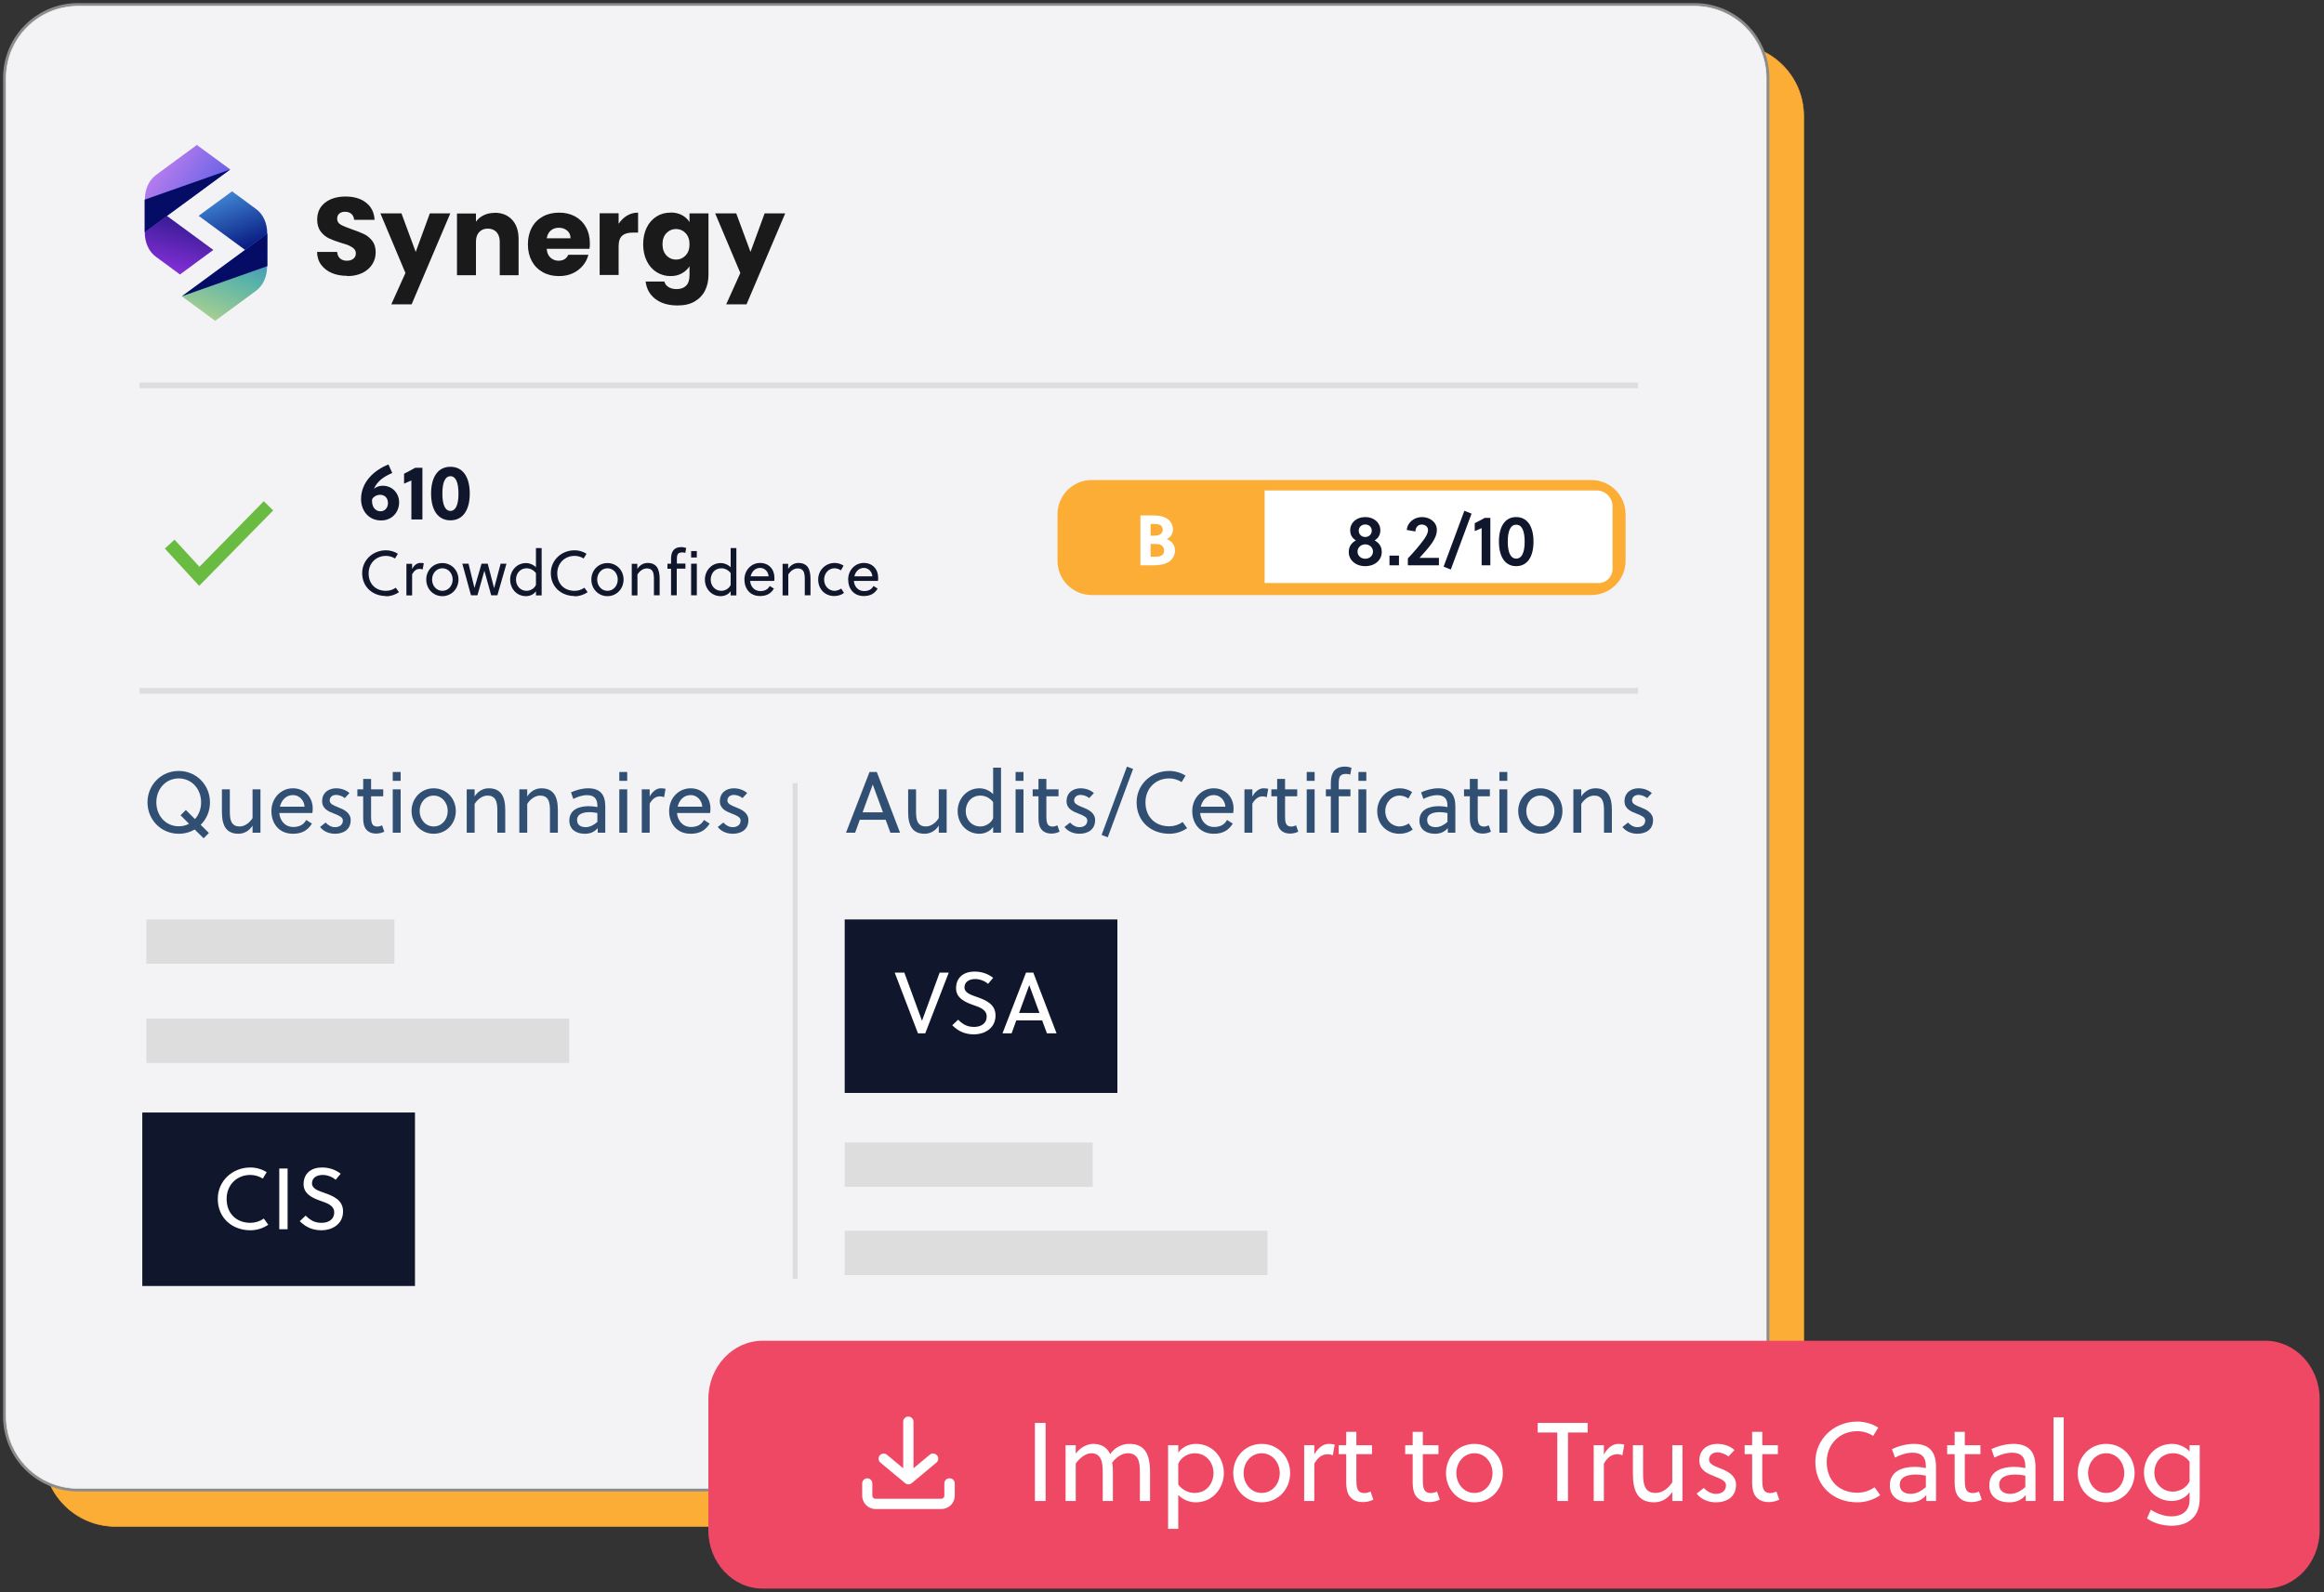 <?xml version="1.0" encoding="UTF-8"?>
<svg xmlns="http://www.w3.org/2000/svg" width="375" height="257" viewBox="0 0 375 257" fill="none">
  <rect x="0" y="0" width="375" height="257" fill="#333333" stroke="none"/>
  <path d="M279.46 7.14H18.62C12.225 7.14 7.04 12.325 7.04 18.72V234.78C7.04 241.175 12.225 246.36 18.62 246.36H279.46C285.856 246.36 291.04 241.175 291.04 234.78V18.72C291.04 12.325 285.856 7.14 279.46 7.14Z" fill="#FBAD36"></path>
  <path fill-rule="evenodd" clip-rule="evenodd" d="M18.62 7.19C12.252 7.19 7.09 12.353 7.09 18.72V234.78C7.09 241.148 12.252 246.31 18.62 246.31H279.46C285.828 246.31 290.99 241.148 290.99 234.78V18.72C290.99 12.353 285.828 7.19 279.46 7.19H18.62ZM6.99 18.72C6.99 12.297 12.197 7.09 18.62 7.09H279.46C285.883 7.09 291.09 12.297 291.09 18.72V234.78C291.09 241.203 285.883 246.41 279.46 246.41H18.62C12.197 246.41 6.99 241.203 6.99 234.78V18.72Z" fill="#FBAD36"></path>
  <path d="M273.42 0.75H12.58C6.047 0.75 0.75 6.047 0.75 12.58V228.64C0.75 235.174 6.047 240.47 12.58 240.47H273.42C279.954 240.47 285.25 235.174 285.25 228.64V12.58C285.25 6.047 279.954 0.75 273.42 0.75Z" fill="#F3F2F4" stroke="#8C8C8C" stroke-width="0.5" stroke-miterlimit="10"></path>
  <path fill-rule="evenodd" clip-rule="evenodd" d="M12.58 1.051C6.212 1.051 1.05 6.213 1.05 12.581V228.64C1.05 235.008 6.212 240.17 12.58 240.17H273.42C279.788 240.17 284.95 235.008 284.95 228.64V12.581C284.95 6.213 279.788 1.051 273.42 1.051H12.58ZM0.95 12.581C0.95 6.157 6.157 0.951 12.58 0.951H273.42C279.843 0.951 285.05 6.157 285.05 12.581V228.64C285.05 235.063 279.843 240.27 273.42 240.27H12.58C6.157 240.27 0.95 235.063 0.95 228.64V12.581Z" fill="#F3F2F4"></path>
  <path fill-rule="evenodd" clip-rule="evenodd" d="M264.321 111.961H22.52V111.041H264.321V111.961Z" fill="#DDDDDD"></path>
  <path fill-rule="evenodd" clip-rule="evenodd" d="M264.321 62.661H22.52V61.741H264.321V62.661Z" fill="#DDDDDD"></path>
  <path fill-rule="evenodd" clip-rule="evenodd" d="M127.9 206.4L127.9 126.4L128.7 126.4L128.7 206.4L127.9 206.4Z" fill="#DDDDDD"></path>
  <path d="M33.88 129.5C33.88 130.928 33.32 132.216 32.382 133.126L33.712 134.442L32.858 135.296L31.416 133.882C30.674 134.316 29.792 134.568 28.84 134.568C25.984 134.568 23.8 132.3 23.8 129.5C23.8 126.7 25.984 124.432 28.84 124.432C31.696 124.432 33.88 126.7 33.88 129.5ZM32.452 129.5C32.452 127.33 30.926 125.636 28.84 125.636C26.754 125.636 25.228 127.33 25.228 129.5C25.228 131.67 26.754 133.364 28.84 133.364C29.442 133.364 30.016 133.224 30.506 132.958L29.134 131.586L29.988 130.732L31.458 132.202C32.088 131.516 32.452 130.564 32.452 129.5Z" fill="#314F72"></path>
  <path d="M40.752 134.4V133.252C40.234 134.078 39.408 134.568 38.47 134.568C37.49 134.568 36.846 134.232 36.44 133.686C35.964 133.042 35.81 132.104 35.81 131.04V127.4H37.084V130.9C37.084 131.586 37.112 132.328 37.448 132.832C37.672 133.168 38.05 133.392 38.666 133.392C39.478 133.392 40.248 132.832 40.752 132.048V127.4H42.026V134.4H40.752Z" fill="#314F72"></path>
  <path d="M50.404 131.222H45.07C45.154 132.426 45.98 133.476 47.324 133.476C48.248 133.476 48.99 133.14 49.41 132.342L50.334 132.93C49.634 134.05 48.682 134.568 47.268 134.568C45.042 134.568 43.796 132.944 43.796 130.9C43.796 128.814 45.322 127.232 47.268 127.232C49.116 127.232 50.46 128.618 50.46 130.494C50.46 130.732 50.432 131.04 50.404 131.222ZM47.282 128.324C46.148 128.324 45.42 129.15 45.168 130.2H49.144C49.088 129.206 48.332 128.324 47.282 128.324Z" fill="#314F72"></path>
  <path d="M56.39 128.002L55.634 128.814C55.312 128.534 54.724 128.296 54.248 128.296C53.604 128.296 53.198 128.674 53.198 129.22C53.198 129.752 53.87 130.018 54.542 130.284C55.452 130.634 56.586 131.152 56.586 132.37C56.586 133.938 55.368 134.568 54.052 134.568C53.1 134.568 52.19 134.19 51.644 133.476L52.54 132.762C53.002 133.252 53.506 133.504 54.066 133.504C54.752 133.504 55.326 133.154 55.326 132.426C55.326 131.88 54.682 131.628 53.982 131.348C53.058 130.984 51.98 130.578 51.98 129.318C51.98 127.904 53.072 127.232 54.234 127.232C55.032 127.232 55.83 127.498 56.39 128.002Z" fill="#314F72"></path>
  <path d="M61.838 128.52H59.878V131.684C59.878 131.866 59.878 132.02 59.892 132.23C59.934 132.972 60.172 133.406 60.872 133.406C61.152 133.406 61.432 133.322 61.656 133.21L62.006 134.232C61.656 134.414 61.166 134.54 60.704 134.54C59.724 134.54 59.122 134.106 58.828 133.448C58.66 133.056 58.604 132.538 58.604 131.992V128.52H57.666V127.4H58.604V125.72H59.878V127.4H61.838V128.52Z" fill="#314F72"></path>
  <path d="M64.648 134.4H63.374V127.4H64.648V134.4ZM64.648 126.028H63.374V124.6H64.648V126.028Z" fill="#314F72"></path>
  <path d="M69.979 127.232C72.023 127.232 73.549 128.856 73.549 130.9C73.549 132.944 72.023 134.568 69.979 134.568C67.935 134.568 66.409 132.944 66.409 130.9C66.409 128.856 67.935 127.232 69.979 127.232ZM72.247 130.9C72.247 129.542 71.295 128.408 69.979 128.408C68.663 128.408 67.711 129.542 67.711 130.9C67.711 132.258 68.663 133.392 69.979 133.392C71.295 133.392 72.247 132.258 72.247 130.9Z" fill="#314F72"></path>
  <path d="M75.31 127.4H76.584V128.548C77.102 127.722 77.928 127.232 78.866 127.232C79.846 127.232 80.49 127.568 80.896 128.114C81.372 128.758 81.526 129.696 81.526 130.76V134.4H80.252V130.9C80.252 130.214 80.224 129.472 79.888 128.968C79.664 128.632 79.286 128.408 78.67 128.408C77.858 128.408 77.088 128.968 76.584 129.752V134.4H75.31V127.4Z" fill="#314F72"></path>
  <path d="M83.8 127.4H85.074V128.548C85.592 127.722 86.418 127.232 87.356 127.232C88.336 127.232 88.98 127.568 89.386 128.114C89.862 128.758 90.016 129.696 90.016 130.76V134.4H88.742V130.9C88.742 130.214 88.714 129.472 88.378 128.968C88.154 128.632 87.776 128.408 87.16 128.408C86.348 128.408 85.578 128.968 85.074 129.752V134.4H83.8V127.4Z" fill="#314F72"></path>
  <path d="M97.666 134.4H96.448V133.658C95.874 134.302 95.244 134.568 94.348 134.568C93.06 134.568 91.87 133.938 91.87 132.44C91.87 130.662 93.452 130.116 94.992 130.116C95.342 130.116 95.79 130.144 96.392 130.27V130.018C96.392 128.954 95.888 128.338 94.74 128.338C93.928 128.338 93.074 128.646 92.514 128.954L92.136 127.89C92.864 127.54 93.928 127.232 94.894 127.232C96.924 127.232 97.666 128.338 97.666 130.144V134.4ZM96.392 132.664V131.222C95.874 131.11 95.482 131.082 95.132 131.082C94.264 131.082 93.116 131.292 93.116 132.342C93.116 133.196 93.76 133.504 94.502 133.504C95.216 133.504 95.832 133.14 96.392 132.664Z" fill="#314F72"></path>
  <path d="M101.207 134.4H99.933V127.4H101.207V134.4ZM101.207 126.028H99.933V124.6H101.207V126.028Z" fill="#314F72"></path>
  <path d="M104.83 127.4V128.562C105.25 127.806 105.88 127.232 106.636 127.232C106.93 127.232 107.126 127.26 107.392 127.316L107.154 128.674C106.944 128.576 106.762 128.534 106.496 128.534C105.782 128.534 105.264 128.954 104.83 129.71V134.4H103.556V127.4H104.83Z" fill="#314F72"></path>
  <path d="M114.58 131.222H109.246C109.33 132.426 110.156 133.476 111.5 133.476C112.424 133.476 113.166 133.14 113.586 132.342L114.51 132.93C113.81 134.05 112.858 134.568 111.444 134.568C109.218 134.568 107.972 132.944 107.972 130.9C107.972 128.814 109.498 127.232 111.444 127.232C113.292 127.232 114.636 128.618 114.636 130.494C114.636 130.732 114.608 131.04 114.58 131.222ZM111.458 128.324C110.324 128.324 109.596 129.15 109.344 130.2H113.32C113.264 129.206 112.508 128.324 111.458 128.324Z" fill="#314F72"></path>
  <path d="M120.566 128.002L119.81 128.814C119.488 128.534 118.9 128.296 118.424 128.296C117.78 128.296 117.374 128.674 117.374 129.22C117.374 129.752 118.046 130.018 118.718 130.284C119.628 130.634 120.762 131.152 120.762 132.37C120.762 133.938 119.544 134.568 118.228 134.568C117.276 134.568 116.366 134.19 115.82 133.476L116.716 132.762C117.178 133.252 117.682 133.504 118.242 133.504C118.928 133.504 119.502 133.154 119.502 132.426C119.502 131.88 118.858 131.628 118.158 131.348C117.234 130.984 116.156 130.578 116.156 129.318C116.156 127.904 117.248 127.232 118.41 127.232C119.208 127.232 120.006 127.498 120.566 128.002Z" fill="#314F72"></path>
  <path d="M145.232 134.4H143.678L142.908 132.314H138.736L137.98 134.4H136.51L140.304 124.6H141.48L145.232 134.4ZM140.822 126.644L139.184 131.11H142.474L140.836 126.644H140.822Z" fill="#314F72"></path>
  <path d="M151.48 134.4V133.252C150.962 134.078 150.136 134.568 149.198 134.568C148.218 134.568 147.574 134.232 147.168 133.686C146.692 133.042 146.538 132.104 146.538 131.04V127.4H147.812V130.9C147.812 131.586 147.84 132.328 148.176 132.832C148.4 133.168 148.778 133.392 149.394 133.392C150.206 133.392 150.976 132.832 151.48 132.048V127.4H152.754V134.4H151.48Z" fill="#314F72"></path>
  <path d="M158.025 134.568C156.009 134.568 154.525 132.944 154.525 130.9C154.525 129.038 155.911 127.232 158.053 127.232C158.865 127.232 159.691 127.596 160.251 128.17V123.9H161.525V134.4H160.251V133.462C159.747 134.204 158.865 134.568 158.025 134.568ZM158.193 133.392C158.949 133.392 159.887 132.93 160.251 132.076V129.472C159.761 128.786 158.935 128.408 158.221 128.408C156.597 128.408 155.827 129.71 155.827 130.928C155.827 132.216 156.737 133.392 158.193 133.392Z" fill="#314F72"></path>
  <path d="M165.15 134.4H163.876V127.4H165.15V134.4ZM165.15 126.028H163.876V124.6H165.15V126.028Z" fill="#314F72"></path>
  <path d="M170.803 128.52H168.843V131.684C168.843 131.866 168.843 132.02 168.857 132.23C168.899 132.972 169.137 133.406 169.837 133.406C170.117 133.406 170.397 133.322 170.621 133.21L170.971 134.232C170.621 134.414 170.131 134.54 169.669 134.54C168.689 134.54 168.087 134.106 167.793 133.448C167.625 133.056 167.569 132.538 167.569 131.992V128.52H166.631V127.4H167.569V125.72H168.843V127.4H170.803V128.52Z" fill="#314F72"></path>
  <path d="M176.511 128.002L175.755 128.814C175.433 128.534 174.845 128.296 174.369 128.296C173.725 128.296 173.319 128.674 173.319 129.22C173.319 129.752 173.991 130.018 174.663 130.284C175.573 130.634 176.707 131.152 176.707 132.37C176.707 133.938 175.489 134.568 174.173 134.568C173.221 134.568 172.311 134.19 171.765 133.476L172.661 132.762C173.123 133.252 173.627 133.504 174.187 133.504C174.873 133.504 175.447 133.154 175.447 132.426C175.447 131.88 174.803 131.628 174.103 131.348C173.179 130.984 172.101 130.578 172.101 129.318C172.101 127.904 173.193 127.232 174.355 127.232C175.153 127.232 175.951 127.498 176.511 128.002Z" fill="#314F72"></path>
  <path d="M182.835 124.11L178.747 135.142L177.753 134.764L181.841 123.732L182.835 124.11Z" fill="#314F72"></path>
  <path d="M191.553 133.672C190.713 134.246 189.719 134.568 188.669 134.568C185.743 134.568 183.405 132.594 183.405 129.5C183.405 126.602 185.771 124.432 188.669 124.432C189.635 124.432 190.531 124.712 191.301 125.188L190.671 126.224C190.083 125.86 189.397 125.636 188.669 125.636C186.457 125.636 184.833 127.26 184.833 129.5C184.833 131.88 186.429 133.364 188.669 133.364C189.439 133.364 190.153 133.14 190.839 132.678L191.553 133.672Z" fill="#314F72"></path>
  <path d="M198.99 131.222H193.656C193.74 132.426 194.566 133.476 195.91 133.476C196.834 133.476 197.576 133.14 197.996 132.342L198.92 132.93C198.22 134.05 197.268 134.568 195.854 134.568C193.628 134.568 192.382 132.944 192.382 130.9C192.382 128.814 193.908 127.232 195.854 127.232C197.702 127.232 199.046 128.618 199.046 130.494C199.046 130.732 199.018 131.04 198.99 131.222ZM195.868 128.324C194.734 128.324 194.006 129.15 193.754 130.2H197.73C197.674 129.206 196.918 128.324 195.868 128.324Z" fill="#314F72"></path>
  <path d="M202.078 127.4V128.562C202.498 127.806 203.128 127.232 203.884 127.232C204.178 127.232 204.374 127.26 204.64 127.316L204.402 128.674C204.192 128.576 204.01 128.534 203.744 128.534C203.03 128.534 202.512 128.954 202.078 129.71V134.4H200.804V127.4H202.078Z" fill="#314F72"></path>
  <path d="M209.317 128.52H207.357V131.684C207.357 131.866 207.357 132.02 207.371 132.23C207.413 132.972 207.651 133.406 208.351 133.406C208.631 133.406 208.911 133.322 209.135 133.21L209.485 134.232C209.135 134.414 208.645 134.54 208.183 134.54C207.203 134.54 206.601 134.106 206.307 133.448C206.139 133.056 206.083 132.538 206.083 131.992V128.52H205.145V127.4H206.083V125.72H207.357V127.4H209.317V128.52Z" fill="#314F72"></path>
  <path d="M212.127 134.4H210.853V127.4H212.127V134.4ZM212.127 126.028H210.853V124.6H212.127V126.028Z" fill="#314F72"></path>
  <path d="M217.906 128.52H216.016V134.4H214.742V128.52H213.944V127.4H214.742V126.392C214.742 125.664 214.868 125.02 215.176 124.558C215.526 124.04 216.1 123.732 217.038 123.732C217.374 123.732 217.738 123.802 218.074 123.914L217.878 125.02C217.668 124.95 217.444 124.908 217.192 124.908C216.814 124.908 216.562 124.992 216.38 125.132C216.058 125.398 216.016 125.888 216.016 126.518V127.4H217.906V128.52ZM220.468 134.4H219.194V127.4H220.468V134.4ZM220.468 126.028H219.194V124.6H220.468V126.028Z" fill="#314F72"></path>
  <path d="M227.324 132.902L227.954 133.882C227.436 134.302 226.652 134.568 225.812 134.568C223.81 134.568 222.228 133.112 222.228 130.9C222.228 128.856 223.838 127.232 225.882 127.232C226.624 127.232 227.296 127.456 227.856 127.834L227.254 128.884C226.862 128.59 226.33 128.408 225.826 128.408C224.566 128.408 223.53 129.514 223.53 130.9C223.53 132.412 224.622 133.392 225.84 133.392C226.302 133.392 226.946 133.182 227.324 132.902Z" fill="#314F72"></path>
  <path d="M234.836 134.4H233.618V133.658C233.044 134.302 232.414 134.568 231.518 134.568C230.23 134.568 229.04 133.938 229.04 132.44C229.04 130.662 230.622 130.116 232.162 130.116C232.512 130.116 232.96 130.144 233.562 130.27V130.018C233.562 128.954 233.058 128.338 231.91 128.338C231.098 128.338 230.244 128.646 229.684 128.954L229.306 127.89C230.034 127.54 231.098 127.232 232.064 127.232C234.094 127.232 234.836 128.338 234.836 130.144V134.4ZM233.562 132.664V131.222C233.044 131.11 232.652 131.082 232.302 131.082C231.434 131.082 230.286 131.292 230.286 132.342C230.286 133.196 230.93 133.504 231.672 133.504C232.386 133.504 233.002 133.14 233.562 132.664Z" fill="#314F72"></path>
  <path d="M240.407 128.52H238.447V131.684C238.447 131.866 238.447 132.02 238.461 132.23C238.503 132.972 238.741 133.406 239.441 133.406C239.721 133.406 240.001 133.322 240.225 133.21L240.575 134.232C240.225 134.414 239.735 134.54 239.273 134.54C238.293 134.54 237.691 134.106 237.397 133.448C237.229 133.056 237.173 132.538 237.173 131.992V128.52H236.235V127.4H237.173V125.72H238.447V127.4H240.407V128.52Z" fill="#314F72"></path>
  <path d="M243.217 134.4H241.943V127.4H243.217V134.4ZM243.217 126.028H241.943V124.6H243.217V126.028Z" fill="#314F72"></path>
  <path d="M248.548 127.232C250.592 127.232 252.118 128.856 252.118 130.9C252.118 132.944 250.592 134.568 248.548 134.568C246.504 134.568 244.978 132.944 244.978 130.9C244.978 128.856 246.504 127.232 248.548 127.232ZM250.816 130.9C250.816 129.542 249.864 128.408 248.548 128.408C247.232 128.408 246.28 129.542 246.28 130.9C246.28 132.258 247.232 133.392 248.548 133.392C249.864 133.392 250.816 132.258 250.816 130.9Z" fill="#314F72"></path>
  <path d="M253.878 127.4H255.152V128.548C255.67 127.722 256.496 127.232 257.434 127.232C258.414 127.232 259.058 127.568 259.464 128.114C259.94 128.758 260.094 129.696 260.094 130.76V134.4H258.82V130.9C258.82 130.214 258.792 129.472 258.456 128.968C258.232 128.632 257.854 128.408 257.238 128.408C256.426 128.408 255.656 128.968 255.152 129.752V134.4H253.878V127.4Z" fill="#314F72"></path>
  <path d="M266.54 128.002L265.784 128.814C265.462 128.534 264.874 128.296 264.398 128.296C263.754 128.296 263.348 128.674 263.348 129.22C263.348 129.752 264.02 130.018 264.692 130.284C265.602 130.634 266.736 131.152 266.736 132.37C266.736 133.938 265.518 134.568 264.202 134.568C263.25 134.568 262.34 134.19 261.794 133.476L262.69 132.762C263.152 133.252 263.656 133.504 264.216 133.504C264.902 133.504 265.476 133.154 265.476 132.426C265.476 131.88 264.832 131.628 264.132 131.348C263.208 130.984 262.13 130.578 262.13 129.318C262.13 127.904 263.222 127.232 264.384 127.232C265.182 127.232 265.98 127.498 266.54 128.002Z" fill="#314F72"></path>
  <path d="M91.84 164.4H23.62V171.56H91.84V164.4Z" fill="#DDDDDD"></path>
  <path d="M63.64 148.4H23.62V155.56H63.64V148.4Z" fill="#DDDDDD"></path>
  <path d="M204.52 198.64H136.3V205.8H204.52V198.64Z" fill="#DDDDDD"></path>
  <path d="M176.32 184.4H136.3V191.56H176.32V184.4Z" fill="#DDDDDD"></path>
  <path d="M66.96 179.56H22.96V207.56H66.96V179.56Z" fill="#10162B"></path>
  <path d="M43.288 197.672C42.448 198.246 41.454 198.568 40.404 198.568C37.478 198.568 35.14 196.594 35.14 193.5C35.14 190.602 37.506 188.432 40.404 188.432C41.37 188.432 42.266 188.712 43.036 189.188L42.406 190.224C41.818 189.86 41.132 189.636 40.404 189.636C38.192 189.636 36.568 191.26 36.568 193.5C36.568 195.88 38.164 197.364 40.404 197.364C41.174 197.364 41.888 197.14 42.574 196.678L43.288 197.672Z" fill="white"></path>
  <path d="M46.407 198.4H45.063V188.6H46.407V198.4Z" fill="white"></path>
  <path d="M54.151 190.42C53.689 189.986 52.863 189.636 52.093 189.636C51.057 189.636 50.343 190.126 50.343 190.994C50.343 191.848 51.309 192.17 52.387 192.548C53.773 193.038 55.355 193.682 55.355 195.516C55.355 197.714 53.409 198.568 51.911 198.568C50.483 198.568 49.405 198.12 48.369 197.098L49.321 196.202C50.245 197.112 50.945 197.364 51.925 197.364C52.933 197.364 53.927 196.874 53.927 195.67C53.927 194.592 52.877 194.214 51.743 193.822C50.413 193.36 48.985 192.702 48.985 191.134C48.985 189.286 50.343 188.432 51.939 188.432C53.115 188.432 54.095 188.768 54.977 189.44L54.151 190.42Z" fill="white"></path>
  <path d="M180.3 148.4H136.3V176.4H180.3V148.4Z" fill="#10162B"></path>
  <path d="M153.092 156.98L149.298 166.78H148.122L144.37 156.98H145.924L148.766 164.736H148.78L151.622 156.98H153.092Z" fill="white"></path>
  <path d="M159.434 158.8C158.972 158.366 158.146 158.016 157.376 158.016C156.34 158.016 155.626 158.506 155.626 159.374C155.626 160.228 156.592 160.55 157.67 160.928C159.056 161.418 160.638 162.062 160.638 163.896C160.638 166.094 158.692 166.948 157.194 166.948C155.766 166.948 154.688 166.5 153.652 165.478L154.604 164.582C155.528 165.492 156.228 165.744 157.208 165.744C158.216 165.744 159.21 165.254 159.21 164.05C159.21 162.972 158.16 162.594 157.026 162.202C155.696 161.74 154.268 161.082 154.268 159.514C154.268 157.666 155.626 156.812 157.222 156.812C158.398 156.812 159.378 157.148 160.26 157.82L159.434 158.8Z" fill="white"></path>
  <path d="M170.486 166.78H168.932L168.162 164.694H163.99L163.234 166.78H161.764L165.558 156.98H166.734L170.486 166.78ZM166.076 159.024L164.438 163.49H167.728L166.09 159.024H166.076Z" fill="white"></path>
  <path d="M256.781 77.48H176.161C173.112 77.48 170.641 79.951 170.641 83V90.52C170.641 93.569 173.112 96.04 176.161 96.04H256.781C259.829 96.04 262.301 93.569 262.301 90.52V83C262.301 79.951 259.829 77.48 256.781 77.48Z" fill="#FBAD36"></path>
  <path d="M257.901 94.1H204.061V79.16H257.641C259.041 79.16 260.201 80.3 260.201 81.72V91.84C260.201 93.1 259.181 94.12 257.921 94.12L257.901 94.1Z" fill="white"></path>
  <path d="M186.133 83.19C186.904 83.19 187.72 83.316 188.318 83.707C188.939 84.11 189.261 84.742 189.261 85.467C189.261 86.134 188.916 86.72 188.249 87.019C189.066 87.295 189.595 87.997 189.595 88.848C189.595 89.802 189.031 90.55 188.157 90.918C187.548 91.171 186.766 91.24 186.041 91.24H184.017V83.19H186.133ZM186.041 89.86C186.524 89.86 187.03 89.86 187.375 89.687C187.663 89.538 187.835 89.296 187.835 88.882C187.835 88.215 187.398 87.801 186.582 87.801H185.662V89.86H186.041ZM186.122 86.467C187.065 86.467 187.617 86.157 187.617 85.524C187.617 85.156 187.467 84.926 187.272 84.777C186.961 84.57 186.501 84.57 185.984 84.57H185.662V86.467H186.122Z" fill="white"></path>
  <path d="M221.81 87.215C222.523 87.629 222.96 88.193 222.96 89.101C222.96 90.378 221.879 91.378 220.292 91.378C218.717 91.378 217.636 90.378 217.636 89.101C217.636 88.193 218.073 87.629 218.786 87.215C218.199 86.859 217.866 86.353 217.866 85.571C217.866 84.398 218.843 83.455 220.292 83.455C221.753 83.455 222.73 84.398 222.73 85.571C222.73 86.353 222.397 86.859 221.81 87.215ZM220.292 87.859C219.602 87.859 219.05 88.377 219.05 89.021C219.05 89.699 219.602 90.182 220.292 90.182C220.994 90.182 221.546 89.699 221.546 89.021C221.546 88.377 220.994 87.859 220.292 87.859ZM220.292 84.651C219.694 84.651 219.246 85.065 219.246 85.651C219.246 86.226 219.694 86.675 220.292 86.675C220.902 86.675 221.35 86.226 221.35 85.651C221.35 85.065 220.902 84.651 220.292 84.651Z" fill="#10162B"></path>
  <path d="M225.737 91.24H224.208V89.676H225.737V91.24Z" fill="#10162B"></path>
  <path d="M232.186 90.044V91.24H227.172V90.125C228.057 89.205 229.092 88.009 229.805 87.008C230.093 86.594 230.426 86.042 230.426 85.559C230.426 84.996 229.955 84.662 229.403 84.662C228.828 84.662 228.402 85.099 228.391 85.778L226.999 85.536C227.103 84.271 228.241 83.455 229.449 83.455C230.679 83.455 231.852 84.237 231.852 85.536C231.852 86.272 231.496 87.031 231.047 87.664C230.461 88.492 229.736 89.308 229.046 90.044H232.186Z" fill="#10162B"></path>
  <path d="M237.448 82.903L234.102 91.919L232.94 91.459L236.287 82.443L237.448 82.903Z" fill="#10162B"></path>
  <path d="M240.481 91.24H239.078V85.237C238.733 85.41 238.273 85.582 237.962 85.72V84.444C238.445 84.202 239.032 83.892 239.561 83.593H240.481V91.24Z" fill="#10162B"></path>
  <path d="M244.65 83.455C246.444 83.455 247.445 84.961 247.445 87.422C247.445 89.872 246.444 91.378 244.65 91.378C242.868 91.378 241.867 89.872 241.867 87.422C241.867 84.961 242.868 83.455 244.65 83.455ZM244.65 84.685C243.788 84.685 243.293 85.582 243.293 87.422C243.293 89.251 243.788 90.159 244.65 90.159C245.524 90.159 246.019 89.251 246.019 87.422C246.019 85.582 245.524 84.685 244.65 84.685Z" fill="#10162B"></path>
  <path d="M63.301 76.34C61.921 76.92 60.841 77.68 60.341 78.9C60.721 78.58 61.181 78.4 61.761 78.4C63.301 78.4 64.401 79.6 64.401 81.08C64.401 82.68 63.241 84.001 61.501 84.001C59.461 84.001 58.261 82.4 58.261 80.56C58.261 77.84 60.301 75.92 62.681 74.96L63.301 76.36V76.34ZM61.401 82.52C62.161 82.52 62.601 81.9 62.601 81.18C62.601 80.32 62.021 79.86 61.341 79.86C60.821 79.86 60.301 80.12 60.041 80.58C59.941 81.58 60.401 82.52 61.401 82.52Z" fill="#10162B"></path>
  <path d="M66.38 83.84V77.54C66 77.72 65.54 77.92 65.2 78.06V76.46C65.74 76.18 66.4 75.841 67 75.501H68.16V83.84H66.38Z" fill="#10162B"></path>
  <path d="M75.8 79.66C75.8 82.34 74.68 83.981 72.68 83.981C70.68 83.981 69.561 82.34 69.561 79.66C69.561 76.98 70.68 75.34 72.68 75.34C74.68 75.34 75.8 76.98 75.8 79.66ZM71.38 79.66C71.38 81.54 71.861 82.46 72.68 82.46C73.501 82.46 73.981 81.54 73.981 79.66C73.981 77.78 73.501 76.86 72.68 76.86C71.861 76.86 71.38 77.78 71.38 79.66Z" fill="#10162B"></path>
  <path d="M62.28 96.2C60.16 96.2 58.44 94.76 58.44 92.5C58.44 90.4 60.16 88.82 62.28 88.82C62.98 88.82 63.64 89.02 64.2 89.38L63.74 90.14C63.32 89.88 62.82 89.72 62.28 89.72C60.68 89.72 59.48 90.9 59.48 92.54C59.48 94.28 60.64 95.36 62.28 95.36C62.84 95.36 63.361 95.2 63.861 94.86L64.38 95.58C63.76 96 63.04 96.24 62.28 96.24V96.2Z" fill="#10162B"></path>
  <path d="M66.5 91.82C66.8 91.26 67.26 90.86 67.82 90.86C68.04 90.86 68.18 90.86 68.38 90.92L68.2 91.92C68.04 91.84 67.92 91.82 67.72 91.82C67.2 91.82 66.82 92.12 66.5 92.68V96.1H65.58V91H66.5V91.84V91.82Z" fill="#10162B"></path>
  <path d="M73.98 93.54C73.98 95.02 72.86 96.22 71.38 96.22C69.9 96.22 68.78 95.04 68.78 93.54C68.78 92.04 69.9 90.88 71.38 90.88C72.86 90.88 73.98 92.06 73.98 93.54ZM71.38 91.721C70.42 91.721 69.72 92.54 69.72 93.54C69.72 94.54 70.42 95.36 71.38 95.36C72.34 95.36 73.04 94.54 73.04 93.54C73.04 92.54 72.34 91.721 71.38 91.721Z" fill="#10162B"></path>
  <path d="M79.721 94.9H79.74L80.781 90.98H81.721L80.26 96.08H79.26L78.16 92.12L77.04 96.08H76.001L74.601 90.98H75.601L76.561 94.9L77.701 90.98H78.701L79.721 94.9Z" fill="#10162B"></path>
  <path d="M82.32 93.54C82.32 92.18 83.32 90.88 84.88 90.88C85.48 90.88 86.08 91.14 86.48 91.56V88.46H87.4V96.1H86.48V95.42C86.12 95.96 85.48 96.22 84.86 96.22C83.4 96.22 82.32 95.04 82.32 93.54ZM86.48 94.4V92.501C86.12 92.001 85.52 91.721 85 91.721C83.82 91.721 83.26 92.66 83.26 93.56C83.26 94.5 83.92 95.36 84.98 95.36C85.52 95.36 86.22 95.02 86.48 94.4Z" fill="#10162B"></path>
  <path d="M92.72 96.2C90.6 96.2 88.88 94.76 88.88 92.5C88.88 90.4 90.6 88.82 92.72 88.82C93.42 88.82 94.08 89.02 94.64 89.38L94.18 90.14C93.76 89.88 93.26 89.72 92.72 89.72C91.12 89.72 89.92 90.9 89.92 92.54C89.92 94.28 91.08 95.36 92.72 95.36C93.28 95.36 93.8 95.2 94.3 94.86L94.82 95.58C94.2 96 93.48 96.24 92.72 96.24V96.2Z" fill="#10162B"></path>
  <path d="M100.62 93.54C100.62 95.02 99.5 96.22 98.02 96.22C96.54 96.22 95.42 95.04 95.42 93.54C95.42 92.04 96.54 90.88 98.02 90.88C99.5 90.88 100.62 92.06 100.62 93.54ZM98.02 91.721C97.06 91.721 96.36 92.54 96.36 93.54C96.36 94.54 97.06 95.36 98.02 95.36C98.98 95.36 99.68 94.54 99.68 93.54C99.68 92.54 98.98 91.721 98.02 91.721Z" fill="#10162B"></path>
  <path d="M102.84 90.98V91.82C103.22 91.22 103.82 90.86 104.5 90.86C105.18 90.86 105.68 91.1 105.98 91.5C106.32 91.96 106.44 92.66 106.44 93.42V96.08H105.52V93.54C105.52 93.04 105.5 92.5 105.26 92.14C105.1 91.9 104.82 91.74 104.38 91.74C103.78 91.74 103.22 92.14 102.86 92.72V96.1H101.94V91H102.86L102.84 90.98Z" fill="#10162B"></path>
  <path d="M109.2 91.8V96.08H108.28V91.8H107.7V90.981H108.28V90.24C108.28 89.701 108.36 89.24 108.6 88.9C108.86 88.52 109.28 88.3 109.96 88.3C110.2 88.3 110.46 88.36 110.72 88.44L110.58 89.24C110.42 89.18 110.26 89.16 110.08 89.16C109.8 89.16 109.62 89.22 109.48 89.32C109.24 89.52 109.22 89.88 109.22 90.32V90.96H110.6V91.78H109.22L109.2 91.8ZM111.52 89.981V88.94H112.44V89.981H111.52ZM111.52 96.08V90.981H112.44V96.08H111.52Z" fill="#10162B"></path>
  <path d="M113.74 93.54C113.74 92.18 114.74 90.88 116.3 90.88C116.9 90.88 117.5 91.14 117.9 91.56V88.46H118.82V96.1H117.9V95.42C117.54 95.96 116.9 96.22 116.28 96.22C114.82 96.22 113.74 95.04 113.74 93.54ZM117.9 94.4V92.501C117.54 92.001 116.94 91.721 116.42 91.721C115.24 91.721 114.68 92.66 114.68 93.56C114.68 94.5 115.34 95.36 116.4 95.36C116.96 95.36 117.64 95.02 117.9 94.4Z" fill="#10162B"></path>
  <path d="M121.04 93.76C121.1 94.64 121.7 95.4 122.68 95.4C123.36 95.4 123.9 95.16 124.2 94.58L124.88 95C124.38 95.82 123.68 96.2 122.64 96.2C121.02 96.2 120.12 95.02 120.12 93.52C120.12 92.02 121.24 90.86 122.64 90.86C124.04 90.86 124.96 91.86 124.96 93.24C124.96 93.42 124.96 93.64 124.92 93.76H121.04ZM121.12 93.02H124.02C123.98 92.3 123.42 91.66 122.66 91.66C121.84 91.66 121.3 92.26 121.12 93.02Z" fill="#10162B"></path>
  <path d="M127.18 90.98V91.82C127.56 91.22 128.16 90.86 128.84 90.86C129.52 90.86 130.02 91.1 130.32 91.5C130.66 91.96 130.78 92.66 130.78 93.42V96.08H129.86V93.54C129.86 93.04 129.84 92.5 129.6 92.14C129.44 91.9 129.16 91.74 128.72 91.74C128.12 91.74 127.56 92.14 127.2 92.72V96.1H126.28V91H127.2L127.18 90.98Z" fill="#10162B"></path>
  <path d="M136.181 95.7C135.801 96 135.24 96.2 134.62 96.2C133.16 96.2 132.021 95.14 132.021 93.52C132.021 92.04 133.201 90.86 134.681 90.86C135.221 90.86 135.7 91.02 136.12 91.3L135.681 92.06C135.401 91.84 135.001 91.72 134.641 91.72C133.721 91.72 132.981 92.52 132.981 93.54C132.981 94.64 133.781 95.36 134.661 95.36C135.001 95.36 135.46 95.2 135.74 95L136.201 95.72L136.181 95.7Z" fill="#10162B"></path>
  <path d="M137.78 93.76C137.84 94.64 138.44 95.4 139.42 95.4C140.1 95.4 140.64 95.16 140.94 94.58L141.62 95C141.12 95.82 140.42 96.2 139.38 96.2C137.76 96.2 136.86 95.02 136.86 93.52C136.86 92.02 137.98 90.86 139.38 90.86C140.78 90.86 141.7 91.86 141.7 93.24C141.7 93.42 141.7 93.64 141.66 93.76H137.78ZM137.86 93.02H140.76C140.72 92.3 140.16 91.66 139.4 91.66C138.58 91.66 138.04 92.26 137.86 93.02Z" fill="#10162B"></path>
  <path fill-rule="evenodd" clip-rule="evenodd" d="M44.077 82.382L32.135 94.559L26.599 88.537L28.16 87.103L32.185 91.481L42.563 80.898L44.077 82.382Z" fill="#69BC41"></path>
  <path d="M365.528 216.399H123.071C118.227 216.399 114.3 220.61 114.3 225.805V246.994C114.3 252.188 118.227 256.399 123.071 256.399H365.528C370.373 256.399 374.3 252.188 374.3 246.994V225.805C374.3 220.61 370.373 216.399 365.528 216.399Z" fill="#EF4865"></path>
  <path d="M153.2 238.6C152.74 238.6 152.38 238.98 152.38 239.42V241.4C152.38 241.68 152.16 241.9 151.88 241.9H141.26C140.98 241.9 140.76 241.68 140.76 241.4V239.42C140.76 238.96 140.38 238.6 139.94 238.6C139.5 238.6 139.12 238.98 139.12 239.42V241.4C139.12 242.58 140.08 243.56 141.28 243.56H151.9C153.08 243.56 154.06 242.6 154.06 241.4V239.42C154.06 238.96 153.68 238.6 153.24 238.6H153.2Z" fill="white"></path>
  <path d="M146.56 228.64C146.1 228.64 145.74 229.02 145.74 229.46V236.98L143.12 234.8C142.76 234.5 142.24 234.56 141.96 234.9C141.66 235.26 141.72 235.78 142.06 236.06L146.04 239.38C146.04 239.38 146.12 239.44 146.18 239.46C146.22 239.48 146.24 239.5 146.28 239.52C146.48 239.6 146.7 239.6 146.88 239.52C146.92 239.52 146.94 239.48 146.98 239.46C147.02 239.44 147.08 239.42 147.12 239.38L151.1 236.06C151.46 235.76 151.5 235.24 151.2 234.9C151.04 234.72 150.82 234.6 150.56 234.6C150.36 234.6 150.18 234.66 150.02 234.8L147.4 236.98V229.46C147.4 229 147.02 228.64 146.58 228.64H146.56Z" fill="white"></path>
  <path d="M168.718 242.26H166.99V229.66H168.718V242.26Z" fill="white"></path>
  <path d="M185.569 242.26H183.931V237.76C183.931 236.896 183.913 235.924 183.499 235.276C183.211 234.844 182.725 234.556 181.951 234.556C181.087 234.556 180.133 235.168 179.467 236.05C179.539 236.5 179.575 237.04 179.575 237.58V242.26H177.937V237.76C177.937 236.896 177.919 235.852 177.451 235.186C177.181 234.808 176.749 234.556 176.065 234.556C175.147 234.556 174.175 235.384 173.581 236.212V242.26H171.943V233.26H173.581V234.628C174.247 233.674 175.363 233.044 176.407 233.044C177.451 233.044 178.351 233.422 178.909 234.286C178.999 234.412 179.071 234.574 179.125 234.7C179.899 233.602 181.033 233.044 182.257 233.044C183.463 233.044 184.237 233.44 184.741 234.106C185.371 234.934 185.569 236.194 185.569 237.58V242.26Z" fill="white"></path>
  <path d="M188.484 233.26H190.122V234.466C190.77 233.53 191.904 233.044 192.984 233.044C195.576 233.044 197.484 235.132 197.484 237.778C197.484 240.154 195.702 242.476 192.948 242.476C191.886 242.476 190.842 242.026 190.122 241.288V246.76H188.484V233.26ZM190.122 236.266V239.596C190.734 240.478 191.796 240.964 192.732 240.964C194.82 240.964 195.81 239.29 195.81 237.742C195.81 236.068 194.64 234.556 192.768 234.556C191.796 234.556 190.572 235.15 190.122 236.266Z" fill="white"></path>
  <path d="M203.585 233.044C206.213 233.044 208.175 235.132 208.175 237.76C208.175 240.388 206.213 242.476 203.585 242.476C200.957 242.476 198.995 240.388 198.995 237.76C198.995 235.132 200.957 233.044 203.585 233.044ZM206.501 237.76C206.501 236.014 205.277 234.556 203.585 234.556C201.893 234.556 200.669 236.014 200.669 237.76C200.669 239.506 201.893 240.964 203.585 240.964C205.277 240.964 206.501 239.506 206.501 237.76Z" fill="white"></path>
  <path d="M212.077 233.26V234.754C212.617 233.782 213.427 233.044 214.399 233.044C214.777 233.044 215.029 233.08 215.371 233.152L215.065 234.898C214.795 234.772 214.561 234.718 214.219 234.718C213.301 234.718 212.635 235.258 212.077 236.23V242.26H210.439V233.26H212.077Z" fill="white"></path>
  <path d="M221.384 234.7H218.864V238.768C218.864 239.002 218.864 239.2 218.882 239.47C218.936 240.424 219.242 240.982 220.142 240.982C220.502 240.982 220.862 240.874 221.15 240.73L221.6 242.044C221.15 242.278 220.52 242.44 219.926 242.44C218.666 242.44 217.892 241.882 217.514 241.036C217.298 240.532 217.226 239.866 217.226 239.164V234.7H216.02V233.26H217.226V231.1H218.864V233.26H221.384V234.7Z" fill="white"></path>
  <path d="M232.107 234.7H229.587V238.768C229.587 239.002 229.587 239.2 229.605 239.47C229.659 240.424 229.965 240.982 230.865 240.982C231.225 240.982 231.585 240.874 231.873 240.73L232.323 242.044C231.873 242.278 231.243 242.44 230.649 242.44C229.389 242.44 228.615 241.882 228.237 241.036C228.021 240.532 227.949 239.866 227.949 239.164V234.7H226.743V233.26H227.949V231.1H229.587V233.26H232.107V234.7Z" fill="white"></path>
  <path d="M237.915 233.044C240.543 233.044 242.505 235.132 242.505 237.76C242.505 240.388 240.543 242.476 237.915 242.476C235.287 242.476 233.325 240.388 233.325 237.76C233.325 235.132 235.287 233.044 237.915 233.044ZM240.831 237.76C240.831 236.014 239.607 234.556 237.915 234.556C236.223 234.556 234.999 236.014 234.999 237.76C234.999 239.506 236.223 240.964 237.915 240.964C239.607 240.964 240.831 239.506 240.831 237.76Z" fill="white"></path>
  <path d="M256.181 231.208H253.013V242.26H251.285V231.208H248.117V229.66H256.181V231.208Z" fill="white"></path>
  <path d="M258.799 233.26V234.754C259.339 233.782 260.149 233.044 261.121 233.044C261.499 233.044 261.751 233.08 262.093 233.152L261.787 234.898C261.517 234.772 261.283 234.718 260.941 234.718C260.023 234.718 259.357 235.258 258.799 236.23V242.26H257.161V233.26H258.799Z" fill="white"></path>
  <path d="M269.841 242.26V240.784C269.175 241.846 268.113 242.476 266.907 242.476C265.647 242.476 264.819 242.044 264.297 241.342C263.685 240.514 263.487 239.308 263.487 237.94V233.26H265.125V237.76C265.125 238.642 265.161 239.596 265.593 240.244C265.881 240.676 266.367 240.964 267.159 240.964C268.203 240.964 269.193 240.244 269.841 239.236V233.26H271.479V242.26H269.841Z" fill="white"></path>
  <path d="M279.875 234.034L278.903 235.078C278.489 234.718 277.733 234.412 277.121 234.412C276.293 234.412 275.771 234.898 275.771 235.6C275.771 236.284 276.635 236.626 277.499 236.968C278.669 237.418 280.127 238.084 280.127 239.65C280.127 241.666 278.561 242.476 276.869 242.476C275.645 242.476 274.475 241.99 273.773 241.072L274.925 240.154C275.519 240.784 276.167 241.108 276.887 241.108C277.769 241.108 278.507 240.658 278.507 239.722C278.507 239.02 277.679 238.696 276.779 238.336C275.591 237.868 274.205 237.346 274.205 235.726C274.205 233.908 275.609 233.044 277.103 233.044C278.129 233.044 279.155 233.386 279.875 234.034Z" fill="white"></path>
  <path d="M286.88 234.7H284.36V238.768C284.36 239.002 284.36 239.2 284.378 239.47C284.432 240.424 284.738 240.982 285.638 240.982C285.998 240.982 286.358 240.874 286.646 240.73L287.096 242.044C286.646 242.278 286.016 242.44 285.422 242.44C284.162 242.44 283.388 241.882 283.01 241.036C282.794 240.532 282.722 239.866 282.722 239.164V234.7H281.516V233.26H282.722V231.1H284.36V233.26H286.88V234.7Z" fill="white"></path>
  <path d="M303.399 241.324C302.319 242.062 301.041 242.476 299.691 242.476C295.929 242.476 292.923 239.938 292.923 235.96C292.923 232.234 295.965 229.444 299.691 229.444C300.933 229.444 302.085 229.804 303.075 230.416L302.265 231.748C301.509 231.28 300.627 230.992 299.691 230.992C296.847 230.992 294.759 233.08 294.759 235.96C294.759 239.02 296.811 240.928 299.691 240.928C300.681 240.928 301.599 240.64 302.481 240.046L303.399 241.324Z" fill="white"></path>
  <path d="M312.396 242.26H310.83V241.306C310.092 242.134 309.282 242.476 308.13 242.476C306.474 242.476 304.944 241.666 304.944 239.74C304.944 237.454 306.978 236.752 308.958 236.752C309.408 236.752 309.984 236.788 310.758 236.95V236.626C310.758 235.258 310.11 234.466 308.634 234.466C307.59 234.466 306.492 234.862 305.772 235.258L305.286 233.89C306.222 233.44 307.59 233.044 308.832 233.044C311.442 233.044 312.396 234.466 312.396 236.788V242.26ZM310.758 240.028V238.174C310.092 238.03 309.588 237.994 309.138 237.994C308.022 237.994 306.546 238.264 306.546 239.614C306.546 240.712 307.374 241.108 308.328 241.108C309.246 241.108 310.038 240.64 310.758 240.028Z" fill="white"></path>
  <path d="M319.558 234.7H317.038V238.768C317.038 239.002 317.038 239.2 317.056 239.47C317.11 240.424 317.416 240.982 318.316 240.982C318.676 240.982 319.036 240.874 319.324 240.73L319.774 242.044C319.324 242.278 318.694 242.44 318.1 242.44C316.84 242.44 316.066 241.882 315.688 241.036C315.472 240.532 315.4 239.866 315.4 239.164V234.7H314.194V233.26H315.4V231.1H317.038V233.26H319.558V234.7Z" fill="white"></path>
  <path d="M328.444 242.26H326.878V241.306C326.14 242.134 325.33 242.476 324.178 242.476C322.522 242.476 320.992 241.666 320.992 239.74C320.992 237.454 323.027 236.752 325.007 236.752C325.456 236.752 326.032 236.788 326.806 236.95V236.626C326.806 235.258 326.158 234.466 324.682 234.466C323.638 234.466 322.54 234.862 321.82 235.258L321.334 233.89C322.27 233.44 323.638 233.044 324.88 233.044C327.49 233.044 328.444 234.466 328.444 236.788V242.26ZM326.806 240.028V238.174C326.14 238.03 325.636 237.994 325.186 237.994C324.07 237.994 322.594 238.264 322.594 239.614C322.594 240.712 323.423 241.108 324.376 241.108C325.294 241.108 326.086 240.64 326.806 240.028Z" fill="white"></path>
  <path d="M332.997 228.76V242.26H331.359V228.76H332.997Z" fill="white"></path>
  <path d="M339.851 233.044C342.479 233.044 344.441 235.132 344.441 237.76C344.441 240.388 342.479 242.476 339.851 242.476C337.223 242.476 335.261 240.388 335.261 237.76C335.261 235.132 337.223 233.044 339.851 233.044ZM342.767 237.76C342.767 236.014 341.543 234.556 339.851 234.556C338.159 234.556 336.935 236.014 336.935 237.76C336.935 239.506 338.159 240.964 339.851 240.964C341.543 240.964 342.767 239.506 342.767 237.76Z" fill="white"></path>
  <path d="M354.948 233.26V241.756C354.948 242.692 354.804 243.484 354.48 244.114C353.67 245.68 352.104 246.256 350.412 246.256C349.026 246.256 347.514 245.86 346.434 245.068L347.064 243.664C347.892 244.258 349.242 244.744 350.376 244.744C351.924 244.744 353.31 244.006 353.31 242.08V240.838C352.662 241.792 351.51 242.26 350.43 242.26C347.874 242.26 345.948 240.244 345.948 237.652C345.948 235.294 347.73 233.044 350.484 233.044C351.528 233.044 352.59 233.512 353.31 234.25V233.26H354.948ZM353.31 239.074V235.924C352.68 235.042 351.618 234.556 350.7 234.556C348.612 234.556 347.622 236.158 347.622 237.688C347.622 239.308 348.81 240.748 350.646 240.748C351.618 240.748 352.842 240.154 353.31 239.074Z" fill="white"></path>
  <path d="M32.06 34.84L43.12 42.96V37.7C43.12 36 42.46 34.56 41.3 33.721L37.44 30.88L32.04 34.84H32.06Z" fill="url(#paint0_linear_797_10078)"></path>
  <path d="M34.42 40.34L23.36 32.22V37.48C23.36 39.18 24.02 40.62 25.18 41.46L29.04 44.3L34.42 40.34Z" fill="url(#paint1_linear_797_10078)"></path>
  <path d="M37.14 27.36L23.38 37.46V32.2C23.38 30.5 24.04 29.06 25.2 28.22L31.76 23.4L37.16 27.36H37.14Z" fill="url(#paint2_linear_797_10078)"></path>
  <path d="M29.341 47.82L43.101 37.72V42.98C43.101 44.68 42.441 46.12 41.281 46.96L34.721 51.78L29.341 47.82Z" fill="url(#paint3_linear_797_10078)"></path>
  <path d="M23.36 32.22L37.14 27.36L23.36 37.48V32.22Z" fill="#040C66"></path>
  <path d="M43.121 42.96L29.341 47.82L43.121 37.72V42.96Z" fill="#040C66"></path>
  <path d="M56.04 44.52C55.12 44.52 54.3 44.38 53.58 44.08C52.86 43.78 52.28 43.34 51.84 42.76C51.4 42.18 51.18 41.48 51.16 40.66H54.4C54.44 41.12 54.6 41.48 54.88 41.72C55.16 41.96 55.52 42.08 55.96 42.08C56.4 42.08 56.76 41.98 57.02 41.76C57.28 41.56 57.42 41.26 57.42 40.9C57.42 40.6 57.32 40.34 57.1 40.14C56.9 39.94 56.64 39.78 56.34 39.64C56.04 39.5 55.6 39.36 55.04 39.2C54.24 38.96 53.58 38.7 53.06 38.46C52.54 38.2 52.1 37.84 51.74 37.36C51.38 36.88 51.18 36.24 51.18 35.46C51.18 34.3 51.6 33.38 52.44 32.72C53.28 32.06 54.38 31.72 55.74 31.72C57.1 31.72 58.24 32.04 59.08 32.72C59.92 33.38 60.38 34.3 60.44 35.48H57.14C57.12 35.08 56.96 34.76 56.7 34.52C56.42 34.28 56.08 34.18 55.64 34.18C55.28 34.18 54.98 34.28 54.74 34.48C54.52 34.68 54.4 34.96 54.4 35.32C54.4 35.72 54.6 36.04 54.98 36.26C55.36 36.48 55.96 36.72 56.76 37C57.56 37.28 58.22 37.54 58.74 37.78C59.26 38.02 59.68 38.4 60.06 38.86C60.42 39.34 60.62 39.94 60.62 40.7C60.62 41.46 60.44 42.06 60.08 42.64C59.72 43.22 59.2 43.68 58.5 44.04C57.8 44.38 57 44.56 56.06 44.56L56.04 44.52ZM72.66 34.44L66.42 49.12H63.14L65.42 44.06L61.38 34.44H64.78L67.08 40.66L69.36 34.44H72.66ZM79.84 34.34C81 34.34 81.94 34.72 82.64 35.48C83.34 36.24 83.68 37.28 83.68 38.6V44.42H80.64V39.02C80.64 38.36 80.46 37.84 80.12 37.46C79.78 37.1 79.32 36.9 78.72 36.9C78.12 36.9 77.68 37.08 77.32 37.46C76.98 37.82 76.8 38.34 76.8 39.02V44.42H73.74V34.46H76.8V35.78C77.1 35.34 77.52 35 78.04 34.74C78.56 34.48 79.16 34.36 79.8 34.36L79.84 34.34ZM95.18 39.26C95.18 39.54 95.18 39.84 95.12 40.16H88.22C88.26 40.78 88.46 41.26 88.82 41.58C89.18 41.9 89.6 42.08 90.12 42.08C90.88 42.08 91.42 41.76 91.7 41.12H94.94C94.78 41.78 94.48 42.36 94.04 42.88C93.6 43.4 93.06 43.82 92.4 44.12C91.74 44.42 91.02 44.56 90.2 44.56C89.22 44.56 88.36 44.36 87.6 43.94C86.84 43.52 86.24 42.92 85.82 42.16C85.4 41.38 85.18 40.48 85.18 39.44C85.18 38.4 85.4 37.5 85.82 36.72C86.24 35.94 86.84 35.36 87.6 34.94C88.36 34.52 89.24 34.32 90.22 34.32C91.2 34.32 92.04 34.52 92.78 34.92C93.52 35.32 94.12 35.9 94.54 36.66C94.96 37.4 95.18 38.28 95.18 39.28V39.26ZM92.06 38.46C92.06 37.94 91.88 37.52 91.52 37.22C91.16 36.92 90.72 36.76 90.18 36.76C89.64 36.76 89.24 36.9 88.88 37.2C88.52 37.5 88.32 37.92 88.22 38.46H92.04H92.06ZM99.84 36.1C100.2 35.56 100.64 35.12 101.18 34.8C101.72 34.48 102.3 34.32 102.96 34.32V37.54H102.12C101.36 37.54 100.78 37.7 100.4 38.04C100.02 38.38 99.82 38.94 99.82 39.76V44.38H96.76V34.42H99.82V36.08L99.84 36.1ZM108.2 34.3C108.9 34.3 109.52 34.44 110.04 34.72C110.56 35 110.98 35.38 111.26 35.84V34.44H114.32V44.38C114.32 45.3 114.14 46.12 113.78 46.86C113.42 47.6 112.86 48.2 112.12 48.64C111.38 49.08 110.46 49.3 109.34 49.3C107.86 49.3 106.68 48.96 105.76 48.26C104.84 47.56 104.32 46.62 104.18 45.44H107.2C107.3 45.82 107.52 46.12 107.88 46.34C108.24 46.56 108.68 46.66 109.2 46.66C109.82 46.66 110.34 46.48 110.7 46.12C111.08 45.76 111.26 45.18 111.26 44.38V42.98C110.96 43.44 110.56 43.82 110.02 44.12C109.5 44.42 108.88 44.56 108.18 44.56C107.36 44.56 106.62 44.34 105.94 43.92C105.28 43.5 104.74 42.9 104.36 42.12C103.98 41.34 103.78 40.44 103.78 39.42C103.78 38.4 103.98 37.5 104.36 36.72C104.74 35.94 105.28 35.36 105.94 34.94C106.6 34.52 107.34 34.32 108.18 34.32L108.2 34.3ZM111.26 39.42C111.26 38.66 111.04 38.06 110.62 37.62C110.2 37.18 109.68 36.96 109.08 36.96C108.48 36.96 107.96 37.18 107.54 37.62C107.12 38.06 106.9 38.66 106.9 39.42C106.9 40.18 107.12 40.78 107.54 41.24C107.96 41.68 108.48 41.9 109.08 41.9C109.68 41.9 110.2 41.68 110.62 41.24C111.04 40.8 111.26 40.2 111.26 39.44V39.42ZM126.7 34.44L120.46 49.12H117.18L119.46 44.06L115.4 34.44H118.8L121.1 40.66L123.38 34.44H126.68H126.7Z" fill="#1A1A1A"></path>
  <defs>
    <linearGradient id="paint0_linear_797_10078" x1="34.86" y1="28.48" x2="39.3" y2="40.32" gradientUnits="userSpaceOnUse">
      <stop stop-color="#51A7EC"></stop>
      <stop offset="1" stop-color="#081A81"></stop>
    </linearGradient>
    <linearGradient id="paint1_linear_797_10078" x1="26.9" y1="43.24" x2="30.8" y2="29.66" gradientUnits="userSpaceOnUse">
      <stop stop-color="#802FD4"></stop>
      <stop offset="1" stop-color="#040C66"></stop>
    </linearGradient>
    <linearGradient id="paint2_linear_797_10078" x1="39.2" y1="39" x2="20.06" y2="24.94" gradientUnits="userSpaceOnUse">
      <stop stop-color="#254EDF"></stop>
      <stop offset="1" stop-color="#E48AF2"></stop>
    </linearGradient>
    <linearGradient id="paint3_linear_797_10078" x1="41.801" y1="31.62" x2="31.101" y2="59.12" gradientUnits="userSpaceOnUse">
      <stop stop-color="#254EDF"></stop>
      <stop offset="0.45" stop-color="#57B2A9"></stop>
      <stop offset="1" stop-color="#F6EB7A"></stop>
    </linearGradient>
  </defs>
</svg>
